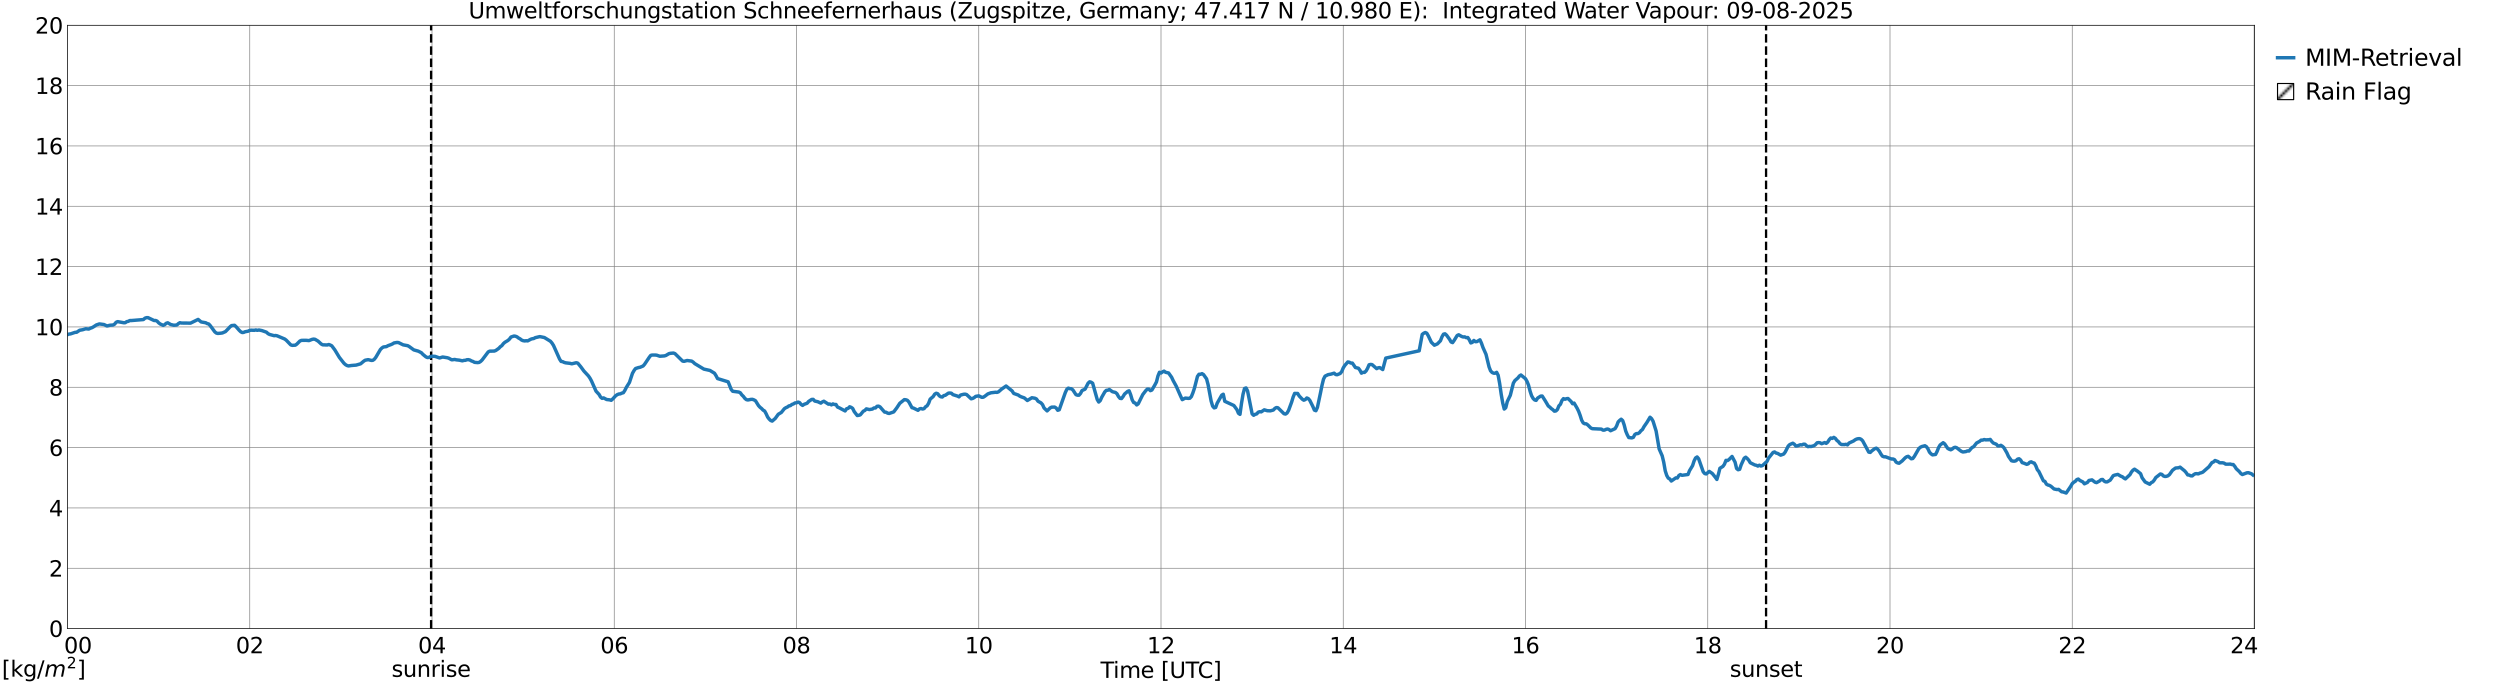 <?xml version="1.0" encoding="utf-8" standalone="no"?>
<!DOCTYPE svg PUBLIC "-//W3C//DTD SVG 1.1//EN"
  "http://www.w3.org/Graphics/SVG/1.1/DTD/svg11.dtd">
<svg xmlns:xlink="http://www.w3.org/1999/xlink" width="1085.4pt" height="296.64pt" viewBox="0 0 1085.4 296.64" xmlns="http://www.w3.org/2000/svg" version="1.1">
 <defs>
  <style type="text/css">*{stroke-linejoin: round; stroke-linecap: butt}</style>
 </defs>
 <g id="figure_1">
  <g id="patch_1">
   <path d="M 0 296.64 
L 1085.4 296.64 
L 1085.4 0 
L 0 0 
z
" style="fill: #ffffff"/>
  </g>
  <g id="axes_1">
   <g id="patch_2">
    <path d="M 29.306 272.909 
L 978.814 272.909 
L 978.814 10.976 
L 29.306 10.976 
z
" style="fill: #ffffff"/>
   </g>
   <g id="patch_3">
    <path d="M 978.814 272.909 
L 978.814 272.909 
L 978.814 10.976 
L 978.814 10.976 
z
" clip-path="url(#pf6457f216c)" style="fill: #d3d3d3; stroke: #d3d3d3; stroke-linejoin: miter"/>
   </g>
   <g id="matplotlib.axis_1">
    <g id="xtick_1">
     <g id="line2d_1">
      <path d="M 29.306 272.909 
L 29.306 10.976 
" clip-path="url(#pf6457f216c)" style="fill: none; stroke: #808080; stroke-width: 0.3; stroke-linecap: square"/>
     </g>
     <g id="line2d_2"/>
     <g id="text_1">
      <!--    00 -->
      <g transform="translate(18.733 283.627) scale(0.095 -0.095)">
       <defs>
        <path id="DejaVuSans-20" transform="scale(0.016)"/>
        <path id="DejaVuSans-30" d="M 2034 4250 
Q 1547 4250 1301 3770 
Q 1056 3291 1056 2328 
Q 1056 1369 1301 889 
Q 1547 409 2034 409 
Q 2525 409 2770 889 
Q 3016 1369 3016 2328 
Q 3016 3291 2770 3770 
Q 2525 4250 2034 4250 
z
M 2034 4750 
Q 2819 4750 3233 4129 
Q 3647 3509 3647 2328 
Q 3647 1150 3233 529 
Q 2819 -91 2034 -91 
Q 1250 -91 836 529 
Q 422 1150 422 2328 
Q 422 3509 836 4129 
Q 1250 4750 2034 4750 
z
" transform="scale(0.016)"/>
       </defs>
       <use xlink:href="#DejaVuSans-20"/>
       <use xlink:href="#DejaVuSans-20" transform="translate(31.787 0)"/>
       <use xlink:href="#DejaVuSans-20" transform="translate(63.574 0)"/>
       <use xlink:href="#DejaVuSans-30" transform="translate(95.361 0)"/>
       <use xlink:href="#DejaVuSans-30" transform="translate(158.984 0)"/>
      </g>
     </g>
    </g>
    <g id="xtick_2">
     <g id="line2d_3">
      <path d="M 108.431 272.909 
L 108.431 10.976 
" clip-path="url(#pf6457f216c)" style="fill: none; stroke: #808080; stroke-width: 0.3; stroke-linecap: square"/>
     </g>
     <g id="line2d_4"/>
     <g id="text_2">
      <!-- 02 -->
      <g transform="translate(102.387 283.627) scale(0.095 -0.095)">
       <defs>
        <path id="DejaVuSans-32" d="M 1228 531 
L 3431 531 
L 3431 0 
L 469 0 
L 469 531 
Q 828 903 1448 1529 
Q 2069 2156 2228 2338 
Q 2531 2678 2651 2914 
Q 2772 3150 2772 3378 
Q 2772 3750 2511 3984 
Q 2250 4219 1831 4219 
Q 1534 4219 1204 4116 
Q 875 4013 500 3803 
L 500 4441 
Q 881 4594 1212 4672 
Q 1544 4750 1819 4750 
Q 2544 4750 2975 4387 
Q 3406 4025 3406 3419 
Q 3406 3131 3298 2873 
Q 3191 2616 2906 2266 
Q 2828 2175 2409 1742 
Q 1991 1309 1228 531 
z
" transform="scale(0.016)"/>
       </defs>
       <use xlink:href="#DejaVuSans-30"/>
       <use xlink:href="#DejaVuSans-32" transform="translate(63.623 0)"/>
      </g>
     </g>
    </g>
    <g id="xtick_3">
     <g id="line2d_5">
      <path d="M 187.557 272.909 
L 187.557 10.976 
" clip-path="url(#pf6457f216c)" style="fill: none; stroke: #808080; stroke-width: 0.3; stroke-linecap: square"/>
     </g>
     <g id="line2d_6"/>
     <g id="text_3">
      <!-- 04 -->
      <g transform="translate(181.513 283.627) scale(0.095 -0.095)">
       <defs>
        <path id="DejaVuSans-34" d="M 2419 4116 
L 825 1625 
L 2419 1625 
L 2419 4116 
z
M 2253 4666 
L 3047 4666 
L 3047 1625 
L 3713 1625 
L 3713 1100 
L 3047 1100 
L 3047 0 
L 2419 0 
L 2419 1100 
L 313 1100 
L 313 1709 
L 2253 4666 
z
" transform="scale(0.016)"/>
       </defs>
       <use xlink:href="#DejaVuSans-30"/>
       <use xlink:href="#DejaVuSans-34" transform="translate(63.623 0)"/>
      </g>
     </g>
    </g>
    <g id="xtick_4">
     <g id="line2d_7">
      <path d="M 266.683 272.909 
L 266.683 10.976 
" clip-path="url(#pf6457f216c)" style="fill: none; stroke: #808080; stroke-width: 0.3; stroke-linecap: square"/>
     </g>
     <g id="line2d_8"/>
     <g id="text_4">
      <!-- 06 -->
      <g transform="translate(260.638 283.627) scale(0.095 -0.095)">
       <defs>
        <path id="DejaVuSans-36" d="M 2113 2584 
Q 1688 2584 1439 2293 
Q 1191 2003 1191 1497 
Q 1191 994 1439 701 
Q 1688 409 2113 409 
Q 2538 409 2786 701 
Q 3034 994 3034 1497 
Q 3034 2003 2786 2293 
Q 2538 2584 2113 2584 
z
M 3366 4563 
L 3366 3988 
Q 3128 4100 2886 4159 
Q 2644 4219 2406 4219 
Q 1781 4219 1451 3797 
Q 1122 3375 1075 2522 
Q 1259 2794 1537 2939 
Q 1816 3084 2150 3084 
Q 2853 3084 3261 2657 
Q 3669 2231 3669 1497 
Q 3669 778 3244 343 
Q 2819 -91 2113 -91 
Q 1303 -91 875 529 
Q 447 1150 447 2328 
Q 447 3434 972 4092 
Q 1497 4750 2381 4750 
Q 2619 4750 2861 4703 
Q 3103 4656 3366 4563 
z
" transform="scale(0.016)"/>
       </defs>
       <use xlink:href="#DejaVuSans-30"/>
       <use xlink:href="#DejaVuSans-36" transform="translate(63.623 0)"/>
      </g>
     </g>
    </g>
    <g id="xtick_5">
     <g id="line2d_9">
      <path d="M 345.808 272.909 
L 345.808 10.976 
" clip-path="url(#pf6457f216c)" style="fill: none; stroke: #808080; stroke-width: 0.3; stroke-linecap: square"/>
     </g>
     <g id="line2d_10"/>
     <g id="text_5">
      <!-- 08 -->
      <g transform="translate(339.764 283.627) scale(0.095 -0.095)">
       <defs>
        <path id="DejaVuSans-38" d="M 2034 2216 
Q 1584 2216 1326 1975 
Q 1069 1734 1069 1313 
Q 1069 891 1326 650 
Q 1584 409 2034 409 
Q 2484 409 2743 651 
Q 3003 894 3003 1313 
Q 3003 1734 2745 1975 
Q 2488 2216 2034 2216 
z
M 1403 2484 
Q 997 2584 770 2862 
Q 544 3141 544 3541 
Q 544 4100 942 4425 
Q 1341 4750 2034 4750 
Q 2731 4750 3128 4425 
Q 3525 4100 3525 3541 
Q 3525 3141 3298 2862 
Q 3072 2584 2669 2484 
Q 3125 2378 3379 2068 
Q 3634 1759 3634 1313 
Q 3634 634 3220 271 
Q 2806 -91 2034 -91 
Q 1263 -91 848 271 
Q 434 634 434 1313 
Q 434 1759 690 2068 
Q 947 2378 1403 2484 
z
M 1172 3481 
Q 1172 3119 1398 2916 
Q 1625 2713 2034 2713 
Q 2441 2713 2670 2916 
Q 2900 3119 2900 3481 
Q 2900 3844 2670 4047 
Q 2441 4250 2034 4250 
Q 1625 4250 1398 4047 
Q 1172 3844 1172 3481 
z
" transform="scale(0.016)"/>
       </defs>
       <use xlink:href="#DejaVuSans-30"/>
       <use xlink:href="#DejaVuSans-38" transform="translate(63.623 0)"/>
      </g>
     </g>
    </g>
    <g id="xtick_6">
     <g id="line2d_11">
      <path d="M 424.934 272.909 
L 424.934 10.976 
" clip-path="url(#pf6457f216c)" style="fill: none; stroke: #808080; stroke-width: 0.3; stroke-linecap: square"/>
     </g>
     <g id="line2d_12"/>
     <g id="text_6">
      <!-- 10 -->
      <g transform="translate(418.89 283.627) scale(0.095 -0.095)">
       <defs>
        <path id="DejaVuSans-31" d="M 794 531 
L 1825 531 
L 1825 4091 
L 703 3866 
L 703 4441 
L 1819 4666 
L 2450 4666 
L 2450 531 
L 3481 531 
L 3481 0 
L 794 0 
L 794 531 
z
" transform="scale(0.016)"/>
       </defs>
       <use xlink:href="#DejaVuSans-31"/>
       <use xlink:href="#DejaVuSans-30" transform="translate(63.623 0)"/>
      </g>
     </g>
    </g>
    <g id="xtick_7">
     <g id="line2d_13">
      <path d="M 504.06 272.909 
L 504.06 10.976 
" clip-path="url(#pf6457f216c)" style="fill: none; stroke: #808080; stroke-width: 0.3; stroke-linecap: square"/>
     </g>
     <g id="line2d_14"/>
     <g id="text_7">
      <!-- 12 -->
      <g transform="translate(498.015 283.627) scale(0.095 -0.095)">
       <use xlink:href="#DejaVuSans-31"/>
       <use xlink:href="#DejaVuSans-32" transform="translate(63.623 0)"/>
      </g>
     </g>
    </g>
    <g id="xtick_8">
     <g id="line2d_15">
      <path d="M 583.185 272.909 
L 583.185 10.976 
" clip-path="url(#pf6457f216c)" style="fill: none; stroke: #808080; stroke-width: 0.3; stroke-linecap: square"/>
     </g>
     <g id="line2d_16"/>
     <g id="text_8">
      <!-- 14 -->
      <g transform="translate(577.141 283.627) scale(0.095 -0.095)">
       <use xlink:href="#DejaVuSans-31"/>
       <use xlink:href="#DejaVuSans-34" transform="translate(63.623 0)"/>
      </g>
     </g>
    </g>
    <g id="xtick_9">
     <g id="line2d_17">
      <path d="M 662.311 272.909 
L 662.311 10.976 
" clip-path="url(#pf6457f216c)" style="fill: none; stroke: #808080; stroke-width: 0.3; stroke-linecap: square"/>
     </g>
     <g id="line2d_18"/>
     <g id="text_9">
      <!-- 16 -->
      <g transform="translate(656.267 283.627) scale(0.095 -0.095)">
       <use xlink:href="#DejaVuSans-31"/>
       <use xlink:href="#DejaVuSans-36" transform="translate(63.623 0)"/>
      </g>
     </g>
    </g>
    <g id="xtick_10">
     <g id="line2d_19">
      <path d="M 741.437 272.909 
L 741.437 10.976 
" clip-path="url(#pf6457f216c)" style="fill: none; stroke: #808080; stroke-width: 0.3; stroke-linecap: square"/>
     </g>
     <g id="line2d_20"/>
     <g id="text_10">
      <!-- 18 -->
      <g transform="translate(735.392 283.627) scale(0.095 -0.095)">
       <use xlink:href="#DejaVuSans-31"/>
       <use xlink:href="#DejaVuSans-38" transform="translate(63.623 0)"/>
      </g>
     </g>
    </g>
    <g id="xtick_11">
     <g id="line2d_21">
      <path d="M 820.562 272.909 
L 820.562 10.976 
" clip-path="url(#pf6457f216c)" style="fill: none; stroke: #808080; stroke-width: 0.3; stroke-linecap: square"/>
     </g>
     <g id="line2d_22"/>
     <g id="text_11">
      <!-- 20 -->
      <g transform="translate(814.518 283.627) scale(0.095 -0.095)">
       <use xlink:href="#DejaVuSans-32"/>
       <use xlink:href="#DejaVuSans-30" transform="translate(63.623 0)"/>
      </g>
     </g>
    </g>
    <g id="xtick_12">
     <g id="line2d_23">
      <path d="M 899.688 272.909 
L 899.688 10.976 
" clip-path="url(#pf6457f216c)" style="fill: none; stroke: #808080; stroke-width: 0.3; stroke-linecap: square"/>
     </g>
     <g id="line2d_24"/>
     <g id="text_12">
      <!-- 22 -->
      <g transform="translate(893.644 283.627) scale(0.095 -0.095)">
       <use xlink:href="#DejaVuSans-32"/>
       <use xlink:href="#DejaVuSans-32" transform="translate(63.623 0)"/>
      </g>
     </g>
    </g>
    <g id="xtick_13">
     <g id="line2d_25">
      <path d="M 978.814 272.909 
L 978.814 10.976 
" clip-path="url(#pf6457f216c)" style="fill: none; stroke: #808080; stroke-width: 0.3; stroke-linecap: square"/>
     </g>
     <g id="line2d_26"/>
     <g id="text_13">
      <!-- 24    -->
      <g transform="translate(968.241 283.627) scale(0.095 -0.095)">
       <use xlink:href="#DejaVuSans-32"/>
       <use xlink:href="#DejaVuSans-34" transform="translate(63.623 0)"/>
       <use xlink:href="#DejaVuSans-20" transform="translate(127.246 0)"/>
       <use xlink:href="#DejaVuSans-20" transform="translate(159.033 0)"/>
       <use xlink:href="#DejaVuSans-20" transform="translate(190.82 0)"/>
      </g>
     </g>
    </g>
    <g id="text_14">
     <!-- Time [UTC] -->
     <g transform="translate(477.806 294.322) scale(0.095 -0.095)">
      <defs>
       <path id="DejaVuSans-54" d="M -19 4666 
L 3928 4666 
L 3928 4134 
L 2272 4134 
L 2272 0 
L 1638 0 
L 1638 4134 
L -19 4134 
L -19 4666 
z
" transform="scale(0.016)"/>
       <path id="DejaVuSans-69" d="M 603 3500 
L 1178 3500 
L 1178 0 
L 603 0 
L 603 3500 
z
M 603 4863 
L 1178 4863 
L 1178 4134 
L 603 4134 
L 603 4863 
z
" transform="scale(0.016)"/>
       <path id="DejaVuSans-6d" d="M 3328 2828 
Q 3544 3216 3844 3400 
Q 4144 3584 4550 3584 
Q 5097 3584 5394 3201 
Q 5691 2819 5691 2113 
L 5691 0 
L 5113 0 
L 5113 2094 
Q 5113 2597 4934 2840 
Q 4756 3084 4391 3084 
Q 3944 3084 3684 2787 
Q 3425 2491 3425 1978 
L 3425 0 
L 2847 0 
L 2847 2094 
Q 2847 2600 2669 2842 
Q 2491 3084 2119 3084 
Q 1678 3084 1418 2786 
Q 1159 2488 1159 1978 
L 1159 0 
L 581 0 
L 581 3500 
L 1159 3500 
L 1159 2956 
Q 1356 3278 1631 3431 
Q 1906 3584 2284 3584 
Q 2666 3584 2933 3390 
Q 3200 3197 3328 2828 
z
" transform="scale(0.016)"/>
       <path id="DejaVuSans-65" d="M 3597 1894 
L 3597 1613 
L 953 1613 
Q 991 1019 1311 708 
Q 1631 397 2203 397 
Q 2534 397 2845 478 
Q 3156 559 3463 722 
L 3463 178 
Q 3153 47 2828 -22 
Q 2503 -91 2169 -91 
Q 1331 -91 842 396 
Q 353 884 353 1716 
Q 353 2575 817 3079 
Q 1281 3584 2069 3584 
Q 2775 3584 3186 3129 
Q 3597 2675 3597 1894 
z
M 3022 2063 
Q 3016 2534 2758 2815 
Q 2500 3097 2075 3097 
Q 1594 3097 1305 2825 
Q 1016 2553 972 2059 
L 3022 2063 
z
" transform="scale(0.016)"/>
       <path id="DejaVuSans-5b" d="M 550 4863 
L 1875 4863 
L 1875 4416 
L 1125 4416 
L 1125 -397 
L 1875 -397 
L 1875 -844 
L 550 -844 
L 550 4863 
z
" transform="scale(0.016)"/>
       <path id="DejaVuSans-55" d="M 556 4666 
L 1191 4666 
L 1191 1831 
Q 1191 1081 1462 751 
Q 1734 422 2344 422 
Q 2950 422 3222 751 
Q 3494 1081 3494 1831 
L 3494 4666 
L 4128 4666 
L 4128 1753 
Q 4128 841 3676 375 
Q 3225 -91 2344 -91 
Q 1459 -91 1007 375 
Q 556 841 556 1753 
L 556 4666 
z
" transform="scale(0.016)"/>
       <path id="DejaVuSans-43" d="M 4122 4306 
L 4122 3641 
Q 3803 3938 3442 4084 
Q 3081 4231 2675 4231 
Q 1875 4231 1450 3742 
Q 1025 3253 1025 2328 
Q 1025 1406 1450 917 
Q 1875 428 2675 428 
Q 3081 428 3442 575 
Q 3803 722 4122 1019 
L 4122 359 
Q 3791 134 3420 21 
Q 3050 -91 2638 -91 
Q 1578 -91 968 557 
Q 359 1206 359 2328 
Q 359 3453 968 4101 
Q 1578 4750 2638 4750 
Q 3056 4750 3426 4639 
Q 3797 4528 4122 4306 
z
" transform="scale(0.016)"/>
       <path id="DejaVuSans-5d" d="M 1947 4863 
L 1947 -844 
L 622 -844 
L 622 -397 
L 1369 -397 
L 1369 4416 
L 622 4416 
L 622 4863 
L 1947 4863 
z
" transform="scale(0.016)"/>
      </defs>
      <use xlink:href="#DejaVuSans-54"/>
      <use xlink:href="#DejaVuSans-69" transform="translate(57.959 0)"/>
      <use xlink:href="#DejaVuSans-6d" transform="translate(85.742 0)"/>
      <use xlink:href="#DejaVuSans-65" transform="translate(183.154 0)"/>
      <use xlink:href="#DejaVuSans-20" transform="translate(244.678 0)"/>
      <use xlink:href="#DejaVuSans-5b" transform="translate(276.465 0)"/>
      <use xlink:href="#DejaVuSans-55" transform="translate(315.479 0)"/>
      <use xlink:href="#DejaVuSans-54" transform="translate(388.672 0)"/>
      <use xlink:href="#DejaVuSans-43" transform="translate(443.881 0)"/>
      <use xlink:href="#DejaVuSans-5d" transform="translate(513.705 0)"/>
     </g>
    </g>
   </g>
   <g id="matplotlib.axis_2">
    <g id="ytick_1">
     <g id="line2d_27">
      <path d="M 29.306 272.909 
L 978.814 272.909 
" clip-path="url(#pf6457f216c)" style="fill: none; stroke: #808080; stroke-width: 0.3; stroke-linecap: square"/>
     </g>
     <g id="line2d_28"/>
     <g id="text_15">
      <!-- 0 -->
      <g transform="translate(21.261 276.518) scale(0.095 -0.095)">
       <use xlink:href="#DejaVuSans-30"/>
      </g>
     </g>
    </g>
    <g id="ytick_2">
     <g id="line2d_29">
      <path d="M 29.306 246.715 
L 978.814 246.715 
" clip-path="url(#pf6457f216c)" style="fill: none; stroke: #808080; stroke-width: 0.3; stroke-linecap: square"/>
     </g>
     <g id="line2d_30"/>
     <g id="text_16">
      <!-- 2 -->
      <g transform="translate(21.261 250.325) scale(0.095 -0.095)">
       <use xlink:href="#DejaVuSans-32"/>
      </g>
     </g>
    </g>
    <g id="ytick_3">
     <g id="line2d_31">
      <path d="M 29.306 220.522 
L 978.814 220.522 
" clip-path="url(#pf6457f216c)" style="fill: none; stroke: #808080; stroke-width: 0.3; stroke-linecap: square"/>
     </g>
     <g id="line2d_32"/>
     <g id="text_17">
      <!-- 4 -->
      <g transform="translate(21.261 224.131) scale(0.095 -0.095)">
       <use xlink:href="#DejaVuSans-34"/>
      </g>
     </g>
    </g>
    <g id="ytick_4">
     <g id="line2d_33">
      <path d="M 29.306 194.329 
L 978.814 194.329 
" clip-path="url(#pf6457f216c)" style="fill: none; stroke: #808080; stroke-width: 0.3; stroke-linecap: square"/>
     </g>
     <g id="line2d_34"/>
     <g id="text_18">
      <!-- 6 -->
      <g transform="translate(21.261 197.938) scale(0.095 -0.095)">
       <use xlink:href="#DejaVuSans-36"/>
      </g>
     </g>
    </g>
    <g id="ytick_5">
     <g id="line2d_35">
      <path d="M 29.306 168.136 
L 978.814 168.136 
" clip-path="url(#pf6457f216c)" style="fill: none; stroke: #808080; stroke-width: 0.3; stroke-linecap: square"/>
     </g>
     <g id="line2d_36"/>
     <g id="text_19">
      <!-- 8 -->
      <g transform="translate(21.261 171.745) scale(0.095 -0.095)">
       <use xlink:href="#DejaVuSans-38"/>
      </g>
     </g>
    </g>
    <g id="ytick_6">
     <g id="line2d_37">
      <path d="M 29.306 141.942 
L 978.814 141.942 
" clip-path="url(#pf6457f216c)" style="fill: none; stroke: #808080; stroke-width: 0.3; stroke-linecap: square"/>
     </g>
     <g id="line2d_38"/>
     <g id="text_20">
      <!-- 10 -->
      <g transform="translate(15.217 145.551) scale(0.095 -0.095)">
       <use xlink:href="#DejaVuSans-31"/>
       <use xlink:href="#DejaVuSans-30" transform="translate(63.623 0)"/>
      </g>
     </g>
    </g>
    <g id="ytick_7">
     <g id="line2d_39">
      <path d="M 29.306 115.749 
L 978.814 115.749 
" clip-path="url(#pf6457f216c)" style="fill: none; stroke: #808080; stroke-width: 0.3; stroke-linecap: square"/>
     </g>
     <g id="line2d_40"/>
     <g id="text_21">
      <!-- 12 -->
      <g transform="translate(15.217 119.358) scale(0.095 -0.095)">
       <use xlink:href="#DejaVuSans-31"/>
       <use xlink:href="#DejaVuSans-32" transform="translate(63.623 0)"/>
      </g>
     </g>
    </g>
    <g id="ytick_8">
     <g id="line2d_41">
      <path d="M 29.306 89.556 
L 978.814 89.556 
" clip-path="url(#pf6457f216c)" style="fill: none; stroke: #808080; stroke-width: 0.3; stroke-linecap: square"/>
     </g>
     <g id="line2d_42"/>
     <g id="text_22">
      <!-- 14 -->
      <g transform="translate(15.217 93.165) scale(0.095 -0.095)">
       <use xlink:href="#DejaVuSans-31"/>
       <use xlink:href="#DejaVuSans-34" transform="translate(63.623 0)"/>
      </g>
     </g>
    </g>
    <g id="ytick_9">
     <g id="line2d_43">
      <path d="M 29.306 63.362 
L 978.814 63.362 
" clip-path="url(#pf6457f216c)" style="fill: none; stroke: #808080; stroke-width: 0.3; stroke-linecap: square"/>
     </g>
     <g id="line2d_44"/>
     <g id="text_23">
      <!-- 16 -->
      <g transform="translate(15.217 66.972) scale(0.095 -0.095)">
       <use xlink:href="#DejaVuSans-31"/>
       <use xlink:href="#DejaVuSans-36" transform="translate(63.623 0)"/>
      </g>
     </g>
    </g>
    <g id="ytick_10">
     <g id="line2d_45">
      <path d="M 29.306 37.169 
L 978.814 37.169 
" clip-path="url(#pf6457f216c)" style="fill: none; stroke: #808080; stroke-width: 0.3; stroke-linecap: square"/>
     </g>
     <g id="line2d_46"/>
     <g id="text_24">
      <!-- 18 -->
      <g transform="translate(15.217 40.778) scale(0.095 -0.095)">
       <use xlink:href="#DejaVuSans-31"/>
       <use xlink:href="#DejaVuSans-38" transform="translate(63.623 0)"/>
      </g>
     </g>
    </g>
    <g id="ytick_11">
     <g id="line2d_47">
      <path d="M 29.306 10.976 
L 978.814 10.976 
" clip-path="url(#pf6457f216c)" style="fill: none; stroke: #808080; stroke-width: 0.3; stroke-linecap: square"/>
     </g>
     <g id="line2d_48"/>
     <g id="text_25">
      <!-- 20 -->
      <g transform="translate(15.217 14.585) scale(0.095 -0.095)">
       <use xlink:href="#DejaVuSans-32"/>
       <use xlink:href="#DejaVuSans-30" transform="translate(63.623 0)"/>
      </g>
     </g>
    </g>
   </g>
   <g id="line2d_49">
    <path d="M 187.161 272.909 
L 187.161 10.976 
" clip-path="url(#pf6457f216c)" style="fill: none; stroke-dasharray: 3.7,1.6; stroke-dashoffset: 0; stroke: #000000"/>
   </g>
   <g id="line2d_50">
    <path d="M 766.757 272.909 
L 766.757 10.976 
" clip-path="url(#pf6457f216c)" style="fill: none; stroke-dasharray: 3.7,1.6; stroke-dashoffset: 0; stroke: #000000"/>
   </g>
   <g id="line2d_51">
    <path d="M 28.646 145.289 
L 29.306 145.291 
L 29.965 145.04 
L 30.625 144.96 
L 32.603 144.296 
L 33.262 144.266 
L 34.581 143.386 
L 35.9 143.154 
L 37.218 142.734 
L 38.537 142.866 
L 39.197 142.517 
L 39.856 142.295 
L 40.515 141.948 
L 41.834 141.077 
L 43.153 140.634 
L 45.131 140.897 
L 46.45 141.516 
L 47.768 141.198 
L 49.087 141.113 
L 49.747 140.734 
L 50.406 139.933 
L 51.065 139.634 
L 53.703 140.12 
L 54.362 140.109 
L 55.022 139.646 
L 55.681 139.519 
L 56.34 139.171 
L 57 139.171 
L 62.275 138.737 
L 62.934 138.143 
L 63.594 137.921 
L 64.253 137.904 
L 66.89 139.155 
L 67.55 139.143 
L 68.209 139.424 
L 68.869 140.138 
L 69.528 140.648 
L 70.847 141.254 
L 71.506 140.95 
L 72.166 140.358 
L 72.825 140.15 
L 74.144 140.9 
L 75.462 141.208 
L 76.781 141.099 
L 77.441 140.502 
L 78.1 140.112 
L 78.759 140.244 
L 82.716 140.291 
L 86.013 138.679 
L 87.331 139.772 
L 89.309 140.129 
L 89.969 140.491 
L 90.628 140.658 
L 91.288 141.383 
L 93.266 144.085 
L 93.925 144.605 
L 94.584 144.765 
L 95.903 144.649 
L 96.563 144.546 
L 97.881 143.968 
L 99.2 142.621 
L 99.86 141.903 
L 100.519 141.356 
L 101.838 141.23 
L 102.497 141.839 
L 103.816 143.361 
L 104.475 143.998 
L 105.135 144.379 
L 105.794 144.305 
L 106.453 144.023 
L 107.772 143.779 
L 108.431 143.433 
L 109.091 143.358 
L 110.41 143.41 
L 111.069 143.253 
L 111.728 143.423 
L 112.388 143.268 
L 113.707 143.528 
L 115.685 144.222 
L 116.344 144.839 
L 117.003 145.188 
L 118.982 145.735 
L 119.641 145.664 
L 120.3 145.79 
L 123.597 147.183 
L 124.257 147.677 
L 126.235 149.732 
L 126.894 149.939 
L 128.213 149.859 
L 128.872 149.395 
L 130.191 148.076 
L 130.85 147.779 
L 132.829 147.745 
L 134.147 147.874 
L 135.466 147.359 
L 136.125 147.221 
L 136.785 147.316 
L 138.104 148.104 
L 139.422 149.328 
L 140.082 149.703 
L 142.06 149.779 
L 142.719 149.572 
L 143.379 149.797 
L 144.038 150.142 
L 145.357 151.894 
L 147.335 155.162 
L 149.313 157.691 
L 149.972 158.291 
L 150.632 158.685 
L 151.291 158.878 
L 152.61 158.678 
L 154.588 158.518 
L 156.566 157.95 
L 157.885 156.833 
L 158.544 156.396 
L 159.863 156.149 
L 161.182 156.472 
L 161.841 156.449 
L 162.501 155.987 
L 163.16 155.14 
L 165.138 151.765 
L 165.798 151.087 
L 166.457 150.648 
L 167.776 150.478 
L 168.435 150.091 
L 169.754 149.608 
L 170.413 149.31 
L 171.073 148.891 
L 172.391 148.674 
L 173.051 148.753 
L 175.029 149.722 
L 177.007 150.085 
L 177.666 150.455 
L 179.645 151.909 
L 181.623 152.464 
L 182.941 153.144 
L 183.601 153.85 
L 184.92 154.934 
L 185.579 155.24 
L 186.238 155.17 
L 186.898 154.803 
L 187.557 154.657 
L 188.876 154.719 
L 190.854 155.409 
L 192.173 155.001 
L 194.151 155.31 
L 194.81 155.507 
L 196.129 156.224 
L 197.448 156.064 
L 198.107 156.229 
L 199.426 156.37 
L 200.745 156.661 
L 201.404 156.465 
L 202.063 156.429 
L 202.723 156.183 
L 203.382 156.154 
L 204.042 156.33 
L 204.701 156.71 
L 205.36 156.934 
L 206.02 157.312 
L 207.339 157.429 
L 207.998 157.353 
L 208.657 156.936 
L 209.317 156.291 
L 211.954 152.795 
L 212.614 152.456 
L 214.592 152.419 
L 215.251 152.168 
L 216.57 151.228 
L 217.229 150.524 
L 217.889 150.056 
L 218.548 149.185 
L 219.207 148.606 
L 220.526 147.814 
L 221.186 147.223 
L 221.845 146.326 
L 223.164 145.89 
L 223.823 145.987 
L 224.482 146.259 
L 225.142 146.766 
L 225.801 147.114 
L 226.461 147.642 
L 227.12 147.908 
L 227.779 148.017 
L 228.439 147.937 
L 229.098 148.007 
L 230.417 147.29 
L 231.076 147.071 
L 231.736 146.971 
L 232.395 146.597 
L 234.373 146.137 
L 236.351 146.548 
L 238.989 148.166 
L 239.648 148.942 
L 240.308 149.977 
L 242.945 155.899 
L 243.604 156.907 
L 244.264 157.012 
L 244.923 157.339 
L 245.583 157.525 
L 247.561 157.763 
L 248.22 157.954 
L 250.198 157.48 
L 250.858 157.67 
L 252.176 159.271 
L 253.495 161.08 
L 255.473 163.208 
L 256.133 164.176 
L 256.792 165.382 
L 258.77 169.828 
L 260.089 171.248 
L 260.748 172.404 
L 261.408 172.939 
L 262.067 172.761 
L 263.386 173.456 
L 264.705 173.601 
L 265.364 173.795 
L 266.023 173.206 
L 267.342 171.782 
L 268.002 171.337 
L 268.661 171.071 
L 269.32 170.993 
L 269.98 170.679 
L 270.639 170.493 
L 271.298 169.474 
L 271.958 168.144 
L 273.277 166.043 
L 274.595 162.078 
L 275.255 160.91 
L 275.914 160.004 
L 277.233 159.577 
L 277.892 159.459 
L 279.211 158.894 
L 279.87 158.129 
L 281.849 155.172 
L 282.508 154.303 
L 283.167 154.141 
L 284.486 154.138 
L 285.145 154.214 
L 286.464 154.667 
L 288.442 154.523 
L 289.102 154.33 
L 290.42 153.547 
L 291.08 153.392 
L 292.399 153.281 
L 293.058 153.537 
L 296.355 156.771 
L 297.014 156.875 
L 298.333 156.514 
L 300.311 156.781 
L 300.971 157.233 
L 301.63 157.862 
L 305.586 160.247 
L 308.224 160.835 
L 310.202 162.036 
L 310.861 163.091 
L 311.521 164.355 
L 316.136 165.774 
L 317.455 169.08 
L 318.114 169.876 
L 320.752 170.216 
L 321.411 170.524 
L 322.071 171.451 
L 322.73 172.077 
L 323.39 172.957 
L 324.049 173.512 
L 324.708 173.653 
L 326.027 173.394 
L 326.686 173.378 
L 327.346 173.613 
L 328.005 173.986 
L 329.324 176.115 
L 329.983 176.83 
L 330.643 177.351 
L 331.302 178.049 
L 331.961 178.435 
L 332.621 179.621 
L 333.28 181.071 
L 333.94 181.939 
L 334.599 182.563 
L 335.258 182.817 
L 336.577 181.675 
L 337.896 179.857 
L 339.215 179.07 
L 340.533 177.446 
L 341.193 177.004 
L 341.852 176.723 
L 342.512 176.225 
L 343.171 176.106 
L 343.83 175.585 
L 344.49 175.363 
L 345.149 174.938 
L 345.808 174.888 
L 346.468 174.569 
L 347.127 174.771 
L 347.787 175.565 
L 348.446 176.007 
L 349.105 175.552 
L 350.424 175.062 
L 351.083 174.289 
L 352.402 173.42 
L 353.062 173.386 
L 353.721 174.121 
L 355.04 174.406 
L 356.359 175.014 
L 357.018 174.513 
L 357.677 174.192 
L 359.655 175.474 
L 360.315 175.396 
L 360.974 175.786 
L 361.634 175.364 
L 362.293 175.627 
L 362.952 175.604 
L 363.612 176.743 
L 364.271 177.004 
L 366.909 178.412 
L 367.568 177.456 
L 368.227 177.298 
L 368.887 176.607 
L 369.546 176.868 
L 370.206 177.333 
L 370.865 178.693 
L 372.184 180.402 
L 372.843 180.315 
L 373.502 180.11 
L 374.821 178.518 
L 375.481 178.199 
L 376.14 177.519 
L 377.459 177.814 
L 378.777 177.596 
L 379.437 177.104 
L 380.096 177.123 
L 380.756 176.409 
L 381.415 176.322 
L 382.074 176.652 
L 383.393 178.178 
L 384.053 178.912 
L 384.712 178.981 
L 385.371 179.371 
L 386.031 179.512 
L 388.009 178.843 
L 389.328 177.101 
L 390.646 175.099 
L 392.624 173.5 
L 393.284 173.57 
L 393.943 173.799 
L 394.603 174.528 
L 395.921 176.985 
L 396.581 177.164 
L 398.559 178.145 
L 399.218 177.51 
L 399.878 177.36 
L 400.537 177.6 
L 401.196 177.401 
L 401.856 176.597 
L 402.515 176.169 
L 403.175 175.068 
L 403.834 173.296 
L 405.153 172.156 
L 405.812 171.118 
L 406.471 170.74 
L 407.131 170.935 
L 407.79 171.825 
L 408.45 172.273 
L 409.109 172.36 
L 409.768 171.751 
L 410.428 171.612 
L 411.746 170.69 
L 412.406 170.634 
L 413.065 170.724 
L 413.725 171.339 
L 415.703 171.962 
L 416.362 172.298 
L 417.022 171.525 
L 418.34 171.183 
L 419 171.129 
L 419.659 171.298 
L 421.637 173.142 
L 422.297 172.979 
L 422.956 172.621 
L 423.615 172.09 
L 424.934 171.859 
L 426.253 172.507 
L 426.912 172.448 
L 427.572 172.028 
L 428.89 171.017 
L 430.209 170.538 
L 432.187 170.3 
L 432.847 170.355 
L 433.506 170.117 
L 434.825 168.961 
L 436.803 167.592 
L 439.44 169.747 
L 440.1 170.804 
L 442.078 171.503 
L 442.737 171.983 
L 443.397 172.293 
L 444.716 172.754 
L 446.034 173.88 
L 448.012 172.684 
L 449.331 172.9 
L 449.991 173.226 
L 450.65 174.181 
L 451.969 174.92 
L 452.628 175.673 
L 453.287 177.121 
L 454.606 178.394 
L 455.925 177.116 
L 456.584 176.765 
L 457.903 176.735 
L 458.563 177.17 
L 459.222 178.122 
L 459.881 177.896 
L 462.519 170.42 
L 463.178 169.02 
L 463.838 168.52 
L 464.497 168.741 
L 465.156 168.779 
L 465.816 169.325 
L 467.134 171.342 
L 467.794 171.577 
L 468.453 171.576 
L 469.113 170.824 
L 469.772 169.556 
L 471.091 168.964 
L 472.409 166.37 
L 473.069 165.764 
L 473.728 165.945 
L 474.388 166.402 
L 476.366 173.438 
L 477.025 174.543 
L 477.685 173.912 
L 478.344 172.444 
L 479.663 170.131 
L 480.322 169.465 
L 480.981 169.413 
L 481.641 169.104 
L 482.96 170.057 
L 484.278 170.388 
L 484.938 170.939 
L 485.597 172.155 
L 486.256 172.942 
L 486.916 173.031 
L 487.575 172.182 
L 488.235 171.082 
L 489.553 169.933 
L 490.213 169.678 
L 490.872 171.337 
L 491.532 173.565 
L 492.191 174.747 
L 492.85 174.972 
L 493.51 175.801 
L 494.169 175.329 
L 496.147 171.302 
L 497.466 169.586 
L 498.125 168.929 
L 498.785 168.948 
L 499.444 169.606 
L 500.103 169.343 
L 501.422 167.078 
L 502.082 165.831 
L 502.741 163.236 
L 503.4 161.623 
L 504.06 161.947 
L 504.719 161.462 
L 505.379 161.129 
L 506.038 161.626 
L 507.357 161.936 
L 508.675 163.802 
L 509.335 165.221 
L 510.654 167.625 
L 512.632 172.11 
L 513.291 173.507 
L 514.61 172.829 
L 515.929 172.962 
L 516.588 172.89 
L 517.247 172.183 
L 517.907 170.551 
L 518.566 168.58 
L 519.885 163.44 
L 520.544 162.501 
L 521.204 162.498 
L 521.863 162.23 
L 522.522 162.629 
L 523.841 164.491 
L 524.501 166.996 
L 525.819 174.099 
L 526.479 176.318 
L 527.138 177.078 
L 527.797 176.891 
L 528.457 175.05 
L 530.435 171.555 
L 531.094 171.164 
L 531.754 174.23 
L 535.71 176.064 
L 537.029 177.872 
L 537.688 179.424 
L 538.348 179.894 
L 539.007 175.138 
L 539.666 171.197 
L 540.326 168.667 
L 540.985 168.437 
L 541.644 169.729 
L 543.623 179.684 
L 544.282 180.295 
L 544.941 179.885 
L 545.601 179.714 
L 546.26 178.963 
L 546.919 178.742 
L 547.579 178.816 
L 548.898 177.934 
L 550.216 178.314 
L 551.535 178.371 
L 552.854 178.012 
L 553.513 177.303 
L 554.173 176.932 
L 554.832 177.039 
L 557.47 179.631 
L 558.129 179.768 
L 558.788 179.312 
L 559.448 178.175 
L 560.766 174.591 
L 561.426 172.4 
L 562.085 170.803 
L 563.404 170.833 
L 564.063 171.928 
L 565.382 173.297 
L 566.042 173.746 
L 566.701 173.492 
L 567.36 172.783 
L 568.02 173.068 
L 568.679 173.843 
L 569.998 176.503 
L 570.657 178.048 
L 571.317 178.311 
L 571.976 176.859 
L 573.295 170.618 
L 573.954 167.318 
L 574.613 164.624 
L 575.273 163.316 
L 576.592 162.668 
L 577.91 162.413 
L 579.229 162.011 
L 579.889 162.597 
L 580.548 162.694 
L 581.867 162.142 
L 582.526 161.327 
L 583.185 159.729 
L 583.845 158.674 
L 585.164 157.146 
L 585.823 157.266 
L 586.482 157.635 
L 587.142 157.644 
L 588.46 159.557 
L 589.779 159.87 
L 590.439 160.751 
L 591.098 162.013 
L 591.757 161.634 
L 592.417 161.684 
L 593.076 161.07 
L 593.736 159.921 
L 594.395 158.384 
L 595.054 158.214 
L 595.714 158.303 
L 597.692 160.049 
L 598.351 159.692 
L 599.011 159.6 
L 600.329 160.442 
L 601.648 155.471 
L 616.154 152.303 
L 617.473 145.181 
L 618.133 144.673 
L 618.792 144.372 
L 619.451 144.661 
L 620.111 145.809 
L 621.429 148.597 
L 622.748 149.874 
L 624.067 149.302 
L 625.386 147.954 
L 626.045 146.231 
L 626.705 145.089 
L 627.364 144.927 
L 628.023 145.498 
L 629.342 147.317 
L 630.001 148.471 
L 630.661 148.746 
L 631.32 147.814 
L 632.639 145.666 
L 633.298 145.347 
L 634.617 146.087 
L 635.276 146.304 
L 635.936 146.246 
L 636.595 146.623 
L 637.255 146.534 
L 637.914 147.54 
L 638.573 148.886 
L 639.233 148.651 
L 639.892 147.813 
L 640.552 148.345 
L 641.211 148.313 
L 642.53 147.535 
L 643.189 148.991 
L 643.848 150.87 
L 645.167 153.837 
L 646.486 159.277 
L 647.145 160.992 
L 647.805 161.716 
L 648.464 162.016 
L 649.123 162.056 
L 649.783 161.654 
L 650.442 162.944 
L 651.102 166.577 
L 651.761 171.169 
L 652.42 174.942 
L 653.08 177.587 
L 653.739 177.014 
L 654.399 174.34 
L 655.717 171.614 
L 657.036 166.354 
L 657.695 165.247 
L 659.014 164.087 
L 659.674 163.237 
L 660.333 162.81 
L 662.311 164.439 
L 662.97 165.61 
L 663.63 167.233 
L 664.289 169.79 
L 664.949 171.801 
L 665.608 172.972 
L 666.267 173.636 
L 666.927 173.827 
L 667.586 172.827 
L 668.905 171.971 
L 669.564 171.944 
L 670.883 174.011 
L 672.202 176.256 
L 672.861 176.756 
L 673.521 177.401 
L 674.18 177.867 
L 674.839 178.51 
L 675.499 178.428 
L 676.158 177.786 
L 676.817 176.207 
L 677.477 175.518 
L 678.136 173.881 
L 678.796 173.073 
L 679.455 173.336 
L 680.114 173.094 
L 680.774 173.02 
L 682.092 174.3 
L 682.752 175.281 
L 683.411 174.999 
L 684.73 177.255 
L 685.389 178.608 
L 686.049 180.375 
L 686.708 182.46 
L 687.368 183.617 
L 688.027 183.988 
L 688.686 184.003 
L 689.346 184.483 
L 690.664 185.806 
L 691.324 186.116 
L 695.28 186.308 
L 695.939 186.759 
L 696.599 186.728 
L 697.258 186.418 
L 697.918 186.25 
L 698.577 186.487 
L 699.236 187.007 
L 701.215 186.1 
L 701.874 184.933 
L 702.533 183.188 
L 703.193 182.516 
L 703.852 182.007 
L 704.511 182.612 
L 705.171 184.55 
L 705.83 187.162 
L 706.49 188.748 
L 707.149 189.966 
L 708.468 190.109 
L 709.127 189.877 
L 709.786 188.639 
L 710.446 188.244 
L 711.105 188.253 
L 711.765 187.849 
L 712.424 187.012 
L 713.083 186.47 
L 713.743 185.262 
L 715.062 183.352 
L 716.38 181.146 
L 717.04 181.75 
L 717.699 182.892 
L 719.018 187.141 
L 720.337 194.896 
L 721.655 197.904 
L 722.315 200.645 
L 722.974 204.396 
L 723.633 206.426 
L 724.293 207.58 
L 724.952 207.932 
L 725.612 208.84 
L 727.59 207.467 
L 728.249 207.523 
L 728.909 206.44 
L 729.568 206.037 
L 730.227 206.358 
L 732.865 206.006 
L 733.524 204.345 
L 734.843 202.164 
L 735.502 200.132 
L 736.162 198.812 
L 736.821 198.397 
L 737.48 199.182 
L 739.459 204.811 
L 740.118 205.598 
L 740.777 205.767 
L 742.096 204.668 
L 743.415 205.568 
L 744.734 207.22 
L 745.393 208.151 
L 746.052 205.969 
L 746.712 203.309 
L 748.031 202.478 
L 748.69 201.542 
L 749.349 199.867 
L 750.009 199.968 
L 750.668 199.511 
L 751.987 198.179 
L 753.306 200.668 
L 753.965 203.427 
L 754.624 203.944 
L 755.284 203.755 
L 755.943 201.808 
L 757.262 198.939 
L 757.921 198.505 
L 758.581 199.064 
L 759.24 199.812 
L 759.899 200.906 
L 761.878 201.874 
L 762.537 202.017 
L 763.196 202.353 
L 763.856 201.975 
L 764.515 202.329 
L 765.174 202.143 
L 767.153 200.334 
L 767.812 198.918 
L 769.131 197.271 
L 769.79 196.443 
L 770.449 196.222 
L 771.109 196.699 
L 771.768 196.851 
L 773.087 197.614 
L 774.406 197.132 
L 775.065 196.263 
L 776.384 193.655 
L 777.043 193.017 
L 778.362 192.428 
L 779.021 192.86 
L 779.681 193.636 
L 780.34 193.584 
L 781.659 193.086 
L 782.318 193.189 
L 782.978 192.835 
L 783.637 192.876 
L 784.296 193.511 
L 784.956 193.925 
L 785.615 193.796 
L 786.275 193.864 
L 787.593 193.498 
L 788.253 192.975 
L 788.912 192.245 
L 789.572 192.147 
L 790.231 192.244 
L 790.89 192.639 
L 792.209 192.147 
L 792.868 192.487 
L 793.528 191.931 
L 794.187 190.872 
L 794.847 190.161 
L 795.506 190.332 
L 796.165 189.897 
L 796.825 190.309 
L 797.484 191.191 
L 798.143 191.703 
L 798.803 192.552 
L 799.462 192.985 
L 800.781 193.023 
L 801.44 192.889 
L 802.1 193.148 
L 802.759 192.361 
L 804.737 191.45 
L 805.397 190.957 
L 806.056 190.63 
L 806.715 190.47 
L 807.375 190.441 
L 808.034 190.738 
L 808.694 191.395 
L 811.331 196.286 
L 811.99 196.426 
L 812.65 195.758 
L 813.969 194.778 
L 814.628 194.578 
L 815.287 195.108 
L 815.947 195.944 
L 816.606 197.112 
L 817.265 198.048 
L 817.925 198.318 
L 818.584 198.313 
L 821.222 199.293 
L 821.881 199.274 
L 822.541 199.565 
L 823.2 200.623 
L 823.859 200.981 
L 824.519 201.12 
L 825.837 200.123 
L 827.156 198.761 
L 827.816 198.295 
L 828.475 198.118 
L 829.794 199.184 
L 830.453 199.058 
L 831.112 198.191 
L 833.091 194.749 
L 833.75 194.173 
L 834.409 193.863 
L 835.728 193.528 
L 836.388 193.954 
L 837.047 194.876 
L 837.706 196.319 
L 838.366 197.03 
L 839.025 197.491 
L 840.344 197.299 
L 841.003 195.993 
L 841.663 194.318 
L 842.322 193.203 
L 843.641 192.21 
L 844.3 192.722 
L 845.619 194.673 
L 846.278 195.041 
L 846.938 195.281 
L 847.597 194.94 
L 848.256 194.359 
L 848.916 194.183 
L 849.575 194.431 
L 850.894 195.473 
L 851.553 195.953 
L 852.213 196.231 
L 853.531 196.055 
L 854.191 195.758 
L 854.85 195.817 
L 856.169 194.282 
L 856.828 194.003 
L 858.147 192.333 
L 859.466 191.622 
L 860.125 191.085 
L 860.785 191.088 
L 861.444 190.829 
L 862.103 190.969 
L 863.422 190.936 
L 864.082 190.778 
L 864.741 191.657 
L 865.4 192.335 
L 866.719 192.866 
L 867.378 193.586 
L 868.038 193.597 
L 868.697 193.339 
L 869.357 193.75 
L 870.016 194.368 
L 871.335 196.655 
L 871.994 198.152 
L 873.313 200.034 
L 873.972 200.201 
L 874.632 200.217 
L 875.291 200.012 
L 875.95 199.344 
L 876.61 199.183 
L 877.269 199.725 
L 877.929 200.853 
L 878.588 201.043 
L 879.907 201.59 
L 880.566 201.382 
L 881.225 200.705 
L 881.885 200.509 
L 882.544 200.882 
L 883.204 201.067 
L 883.863 202.225 
L 884.522 203.904 
L 885.182 204.69 
L 887.16 208.749 
L 887.819 209.014 
L 888.479 210.216 
L 889.138 210.569 
L 889.797 210.747 
L 890.457 211.131 
L 891.775 212.284 
L 893.094 212.561 
L 893.754 212.462 
L 895.072 213.506 
L 895.732 213.595 
L 897.051 214.052 
L 898.369 212.111 
L 899.029 211.141 
L 899.688 209.965 
L 900.347 209.36 
L 901.007 208.974 
L 901.666 208.218 
L 902.326 207.989 
L 902.985 208.569 
L 904.304 209.234 
L 904.963 210.056 
L 906.282 209.445 
L 906.941 208.596 
L 908.26 208.342 
L 909.579 209.346 
L 910.238 209.533 
L 911.557 208.81 
L 912.216 208.226 
L 912.876 208.165 
L 913.535 208.877 
L 914.194 209.225 
L 914.854 209.213 
L 916.173 208.455 
L 917.491 206.508 
L 918.151 206.269 
L 919.469 205.97 
L 920.788 206.748 
L 921.448 206.996 
L 922.107 207.544 
L 922.766 207.912 
L 924.745 206.07 
L 925.404 204.903 
L 926.063 204.124 
L 926.723 203.702 
L 928.041 204.579 
L 929.36 205.666 
L 930.02 207.437 
L 931.338 209.253 
L 933.316 210.238 
L 933.976 209.537 
L 934.635 209.217 
L 935.295 208.429 
L 935.954 207.339 
L 937.932 205.789 
L 938.592 205.95 
L 939.251 206.632 
L 939.91 206.862 
L 940.57 206.807 
L 941.229 206.579 
L 941.888 206.041 
L 943.207 204.177 
L 944.526 203.198 
L 945.845 203.086 
L 946.504 202.819 
L 948.482 204.437 
L 949.142 205.197 
L 949.801 206.182 
L 950.46 206.264 
L 951.12 206.581 
L 951.779 206.611 
L 952.438 206.058 
L 953.098 205.673 
L 953.757 205.639 
L 954.417 205.753 
L 955.076 205.407 
L 955.735 205.249 
L 956.395 204.971 
L 957.714 203.8 
L 959.032 202.647 
L 960.351 200.821 
L 961.01 200.576 
L 961.67 199.933 
L 962.989 200.423 
L 963.648 200.918 
L 964.967 200.922 
L 965.626 201.08 
L 966.285 201.518 
L 967.604 201.524 
L 968.264 201.472 
L 968.923 201.669 
L 969.582 201.685 
L 970.242 202.48 
L 970.901 203.516 
L 972.22 204.739 
L 972.879 205.566 
L 973.539 206.02 
L 975.517 205.275 
L 976.176 205.22 
L 977.495 205.688 
L 978.154 206.232 
L 978.154 206.232 
" clip-path="url(#pf6457f216c)" style="fill: none; stroke: #1f77b4; stroke-width: 1.5; stroke-linecap: square"/>
   </g>
   <g id="patch_4">
    <path d="M 29.306 272.909 
L 29.306 10.976 
" style="fill: none; stroke: #000000; stroke-width: 0.3; stroke-linejoin: miter; stroke-linecap: square"/>
   </g>
   <g id="patch_5">
    <path d="M 978.814 272.909 
L 978.814 10.976 
" style="fill: none; stroke: #000000; stroke-width: 0.3; stroke-linejoin: miter; stroke-linecap: square"/>
   </g>
   <g id="patch_6">
    <path d="M 29.306 272.909 
L 978.814 272.909 
" style="fill: none; stroke: #000000; stroke-width: 0.3; stroke-linejoin: miter; stroke-linecap: square"/>
   </g>
   <g id="patch_7">
    <path d="M 29.306 10.976 
L 978.814 10.976 
" style="fill: none; stroke: #000000; stroke-width: 0.3; stroke-linejoin: miter; stroke-linecap: square"/>
   </g>
   <g id="text_26">
    <!-- sunrise -->
    <g transform="translate(169.997 293.863) scale(0.095 -0.095)">
     <defs>
      <path id="DejaVuSans-73" d="M 2834 3397 
L 2834 2853 
Q 2591 2978 2328 3040 
Q 2066 3103 1784 3103 
Q 1356 3103 1142 2972 
Q 928 2841 928 2578 
Q 928 2378 1081 2264 
Q 1234 2150 1697 2047 
L 1894 2003 
Q 2506 1872 2764 1633 
Q 3022 1394 3022 966 
Q 3022 478 2636 193 
Q 2250 -91 1575 -91 
Q 1294 -91 989 -36 
Q 684 19 347 128 
L 347 722 
Q 666 556 975 473 
Q 1284 391 1588 391 
Q 1994 391 2212 530 
Q 2431 669 2431 922 
Q 2431 1156 2273 1281 
Q 2116 1406 1581 1522 
L 1381 1569 
Q 847 1681 609 1914 
Q 372 2147 372 2553 
Q 372 3047 722 3315 
Q 1072 3584 1716 3584 
Q 2034 3584 2315 3537 
Q 2597 3491 2834 3397 
z
" transform="scale(0.016)"/>
      <path id="DejaVuSans-75" d="M 544 1381 
L 544 3500 
L 1119 3500 
L 1119 1403 
Q 1119 906 1312 657 
Q 1506 409 1894 409 
Q 2359 409 2629 706 
Q 2900 1003 2900 1516 
L 2900 3500 
L 3475 3500 
L 3475 0 
L 2900 0 
L 2900 538 
Q 2691 219 2414 64 
Q 2138 -91 1772 -91 
Q 1169 -91 856 284 
Q 544 659 544 1381 
z
M 1991 3584 
L 1991 3584 
z
" transform="scale(0.016)"/>
      <path id="DejaVuSans-6e" d="M 3513 2113 
L 3513 0 
L 2938 0 
L 2938 2094 
Q 2938 2591 2744 2837 
Q 2550 3084 2163 3084 
Q 1697 3084 1428 2787 
Q 1159 2491 1159 1978 
L 1159 0 
L 581 0 
L 581 3500 
L 1159 3500 
L 1159 2956 
Q 1366 3272 1645 3428 
Q 1925 3584 2291 3584 
Q 2894 3584 3203 3211 
Q 3513 2838 3513 2113 
z
" transform="scale(0.016)"/>
      <path id="DejaVuSans-72" d="M 2631 2963 
Q 2534 3019 2420 3045 
Q 2306 3072 2169 3072 
Q 1681 3072 1420 2755 
Q 1159 2438 1159 1844 
L 1159 0 
L 581 0 
L 581 3500 
L 1159 3500 
L 1159 2956 
Q 1341 3275 1631 3429 
Q 1922 3584 2338 3584 
Q 2397 3584 2469 3576 
Q 2541 3569 2628 3553 
L 2631 2963 
z
" transform="scale(0.016)"/>
     </defs>
     <use xlink:href="#DejaVuSans-73"/>
     <use xlink:href="#DejaVuSans-75" transform="translate(52.1 0)"/>
     <use xlink:href="#DejaVuSans-6e" transform="translate(115.479 0)"/>
     <use xlink:href="#DejaVuSans-72" transform="translate(178.857 0)"/>
     <use xlink:href="#DejaVuSans-69" transform="translate(219.971 0)"/>
     <use xlink:href="#DejaVuSans-73" transform="translate(247.754 0)"/>
     <use xlink:href="#DejaVuSans-65" transform="translate(299.854 0)"/>
    </g>
   </g>
   <g id="text_27">
    <!-- sunset -->
    <g transform="translate(751.003 293.863) scale(0.095 -0.095)">
     <defs>
      <path id="DejaVuSans-74" d="M 1172 4494 
L 1172 3500 
L 2356 3500 
L 2356 3053 
L 1172 3053 
L 1172 1153 
Q 1172 725 1289 603 
Q 1406 481 1766 481 
L 2356 481 
L 2356 0 
L 1766 0 
Q 1100 0 847 248 
Q 594 497 594 1153 
L 594 3053 
L 172 3053 
L 172 3500 
L 594 3500 
L 594 4494 
L 1172 4494 
z
" transform="scale(0.016)"/>
     </defs>
     <use xlink:href="#DejaVuSans-73"/>
     <use xlink:href="#DejaVuSans-75" transform="translate(52.1 0)"/>
     <use xlink:href="#DejaVuSans-6e" transform="translate(115.479 0)"/>
     <use xlink:href="#DejaVuSans-73" transform="translate(178.857 0)"/>
     <use xlink:href="#DejaVuSans-65" transform="translate(230.957 0)"/>
     <use xlink:href="#DejaVuSans-74" transform="translate(292.48 0)"/>
    </g>
   </g>
   <g id="text_28">
    <!-- [kg/$m^2$] -->
    <g transform="translate(0.821 293.863) scale(0.095 -0.095)">
     <defs>
      <path id="DejaVuSans-6b" d="M 581 4863 
L 1159 4863 
L 1159 1991 
L 2875 3500 
L 3609 3500 
L 1753 1863 
L 3688 0 
L 2938 0 
L 1159 1709 
L 1159 0 
L 581 0 
L 581 4863 
z
" transform="scale(0.016)"/>
      <path id="DejaVuSans-67" d="M 2906 1791 
Q 2906 2416 2648 2759 
Q 2391 3103 1925 3103 
Q 1463 3103 1205 2759 
Q 947 2416 947 1791 
Q 947 1169 1205 825 
Q 1463 481 1925 481 
Q 2391 481 2648 825 
Q 2906 1169 2906 1791 
z
M 3481 434 
Q 3481 -459 3084 -895 
Q 2688 -1331 1869 -1331 
Q 1566 -1331 1297 -1286 
Q 1028 -1241 775 -1147 
L 775 -588 
Q 1028 -725 1275 -790 
Q 1522 -856 1778 -856 
Q 2344 -856 2625 -561 
Q 2906 -266 2906 331 
L 2906 616 
Q 2728 306 2450 153 
Q 2172 0 1784 0 
Q 1141 0 747 490 
Q 353 981 353 1791 
Q 353 2603 747 3093 
Q 1141 3584 1784 3584 
Q 2172 3584 2450 3431 
Q 2728 3278 2906 2969 
L 2906 3500 
L 3481 3500 
L 3481 434 
z
" transform="scale(0.016)"/>
      <path id="DejaVuSans-2f" d="M 1625 4666 
L 2156 4666 
L 531 -594 
L 0 -594 
L 1625 4666 
z
" transform="scale(0.016)"/>
      <path id="DejaVuSans-Oblique-6d" d="M 5747 2113 
L 5338 0 
L 4763 0 
L 5166 2094 
Q 5191 2228 5203 2325 
Q 5216 2422 5216 2491 
Q 5216 2772 5059 2928 
Q 4903 3084 4622 3084 
Q 4203 3084 3875 2770 
Q 3547 2456 3450 1953 
L 3066 0 
L 2491 0 
L 2900 2094 
Q 2925 2209 2937 2307 
Q 2950 2406 2950 2484 
Q 2950 2769 2794 2926 
Q 2638 3084 2363 3084 
Q 1938 3084 1609 2770 
Q 1281 2456 1184 1953 
L 800 0 
L 225 0 
L 909 3500 
L 1484 3500 
L 1375 2956 
Q 1609 3263 1923 3423 
Q 2238 3584 2597 3584 
Q 2978 3584 3223 3384 
Q 3469 3184 3519 2828 
Q 3781 3197 4126 3390 
Q 4472 3584 4856 3584 
Q 5306 3584 5551 3325 
Q 5797 3066 5797 2591 
Q 5797 2488 5784 2364 
Q 5772 2241 5747 2113 
z
" transform="scale(0.016)"/>
     </defs>
     <use xlink:href="#DejaVuSans-5b" transform="translate(0 0.766)"/>
     <use xlink:href="#DejaVuSans-6b" transform="translate(39.014 0.766)"/>
     <use xlink:href="#DejaVuSans-67" transform="translate(96.924 0.766)"/>
     <use xlink:href="#DejaVuSans-2f" transform="translate(160.4 0.766)"/>
     <use xlink:href="#DejaVuSans-Oblique-6d" transform="translate(194.092 0.766)"/>
     <use xlink:href="#DejaVuSans-32" transform="translate(296.154 39.047) scale(0.7)"/>
     <use xlink:href="#DejaVuSans-5d" transform="translate(343.424 0.766)"/>
    </g>
   </g>
   <g id="text_29">
    <!-- Umweltforschungstation Schneefernerhaus (Zugspitze, Germany; 47.417 N / 10.980 E):  Integrated Water Vapour: 09-08-2025 -->
    <g transform="translate(203.437 7.976) scale(0.095 -0.095)">
     <defs>
      <path id="DejaVuSans-77" d="M 269 3500 
L 844 3500 
L 1563 769 
L 2278 3500 
L 2956 3500 
L 3675 769 
L 4391 3500 
L 4966 3500 
L 4050 0 
L 3372 0 
L 2619 2869 
L 1863 0 
L 1184 0 
L 269 3500 
z
" transform="scale(0.016)"/>
      <path id="DejaVuSans-6c" d="M 603 4863 
L 1178 4863 
L 1178 0 
L 603 0 
L 603 4863 
z
" transform="scale(0.016)"/>
      <path id="DejaVuSans-66" d="M 2375 4863 
L 2375 4384 
L 1825 4384 
Q 1516 4384 1395 4259 
Q 1275 4134 1275 3809 
L 1275 3500 
L 2222 3500 
L 2222 3053 
L 1275 3053 
L 1275 0 
L 697 0 
L 697 3053 
L 147 3053 
L 147 3500 
L 697 3500 
L 697 3744 
Q 697 4328 969 4595 
Q 1241 4863 1831 4863 
L 2375 4863 
z
" transform="scale(0.016)"/>
      <path id="DejaVuSans-6f" d="M 1959 3097 
Q 1497 3097 1228 2736 
Q 959 2375 959 1747 
Q 959 1119 1226 758 
Q 1494 397 1959 397 
Q 2419 397 2687 759 
Q 2956 1122 2956 1747 
Q 2956 2369 2687 2733 
Q 2419 3097 1959 3097 
z
M 1959 3584 
Q 2709 3584 3137 3096 
Q 3566 2609 3566 1747 
Q 3566 888 3137 398 
Q 2709 -91 1959 -91 
Q 1206 -91 779 398 
Q 353 888 353 1747 
Q 353 2609 779 3096 
Q 1206 3584 1959 3584 
z
" transform="scale(0.016)"/>
      <path id="DejaVuSans-63" d="M 3122 3366 
L 3122 2828 
Q 2878 2963 2633 3030 
Q 2388 3097 2138 3097 
Q 1578 3097 1268 2742 
Q 959 2388 959 1747 
Q 959 1106 1268 751 
Q 1578 397 2138 397 
Q 2388 397 2633 464 
Q 2878 531 3122 666 
L 3122 134 
Q 2881 22 2623 -34 
Q 2366 -91 2075 -91 
Q 1284 -91 818 406 
Q 353 903 353 1747 
Q 353 2603 823 3093 
Q 1294 3584 2113 3584 
Q 2378 3584 2631 3529 
Q 2884 3475 3122 3366 
z
" transform="scale(0.016)"/>
      <path id="DejaVuSans-68" d="M 3513 2113 
L 3513 0 
L 2938 0 
L 2938 2094 
Q 2938 2591 2744 2837 
Q 2550 3084 2163 3084 
Q 1697 3084 1428 2787 
Q 1159 2491 1159 1978 
L 1159 0 
L 581 0 
L 581 4863 
L 1159 4863 
L 1159 2956 
Q 1366 3272 1645 3428 
Q 1925 3584 2291 3584 
Q 2894 3584 3203 3211 
Q 3513 2838 3513 2113 
z
" transform="scale(0.016)"/>
      <path id="DejaVuSans-61" d="M 2194 1759 
Q 1497 1759 1228 1600 
Q 959 1441 959 1056 
Q 959 750 1161 570 
Q 1363 391 1709 391 
Q 2188 391 2477 730 
Q 2766 1069 2766 1631 
L 2766 1759 
L 2194 1759 
z
M 3341 1997 
L 3341 0 
L 2766 0 
L 2766 531 
Q 2569 213 2275 61 
Q 1981 -91 1556 -91 
Q 1019 -91 701 211 
Q 384 513 384 1019 
Q 384 1609 779 1909 
Q 1175 2209 1959 2209 
L 2766 2209 
L 2766 2266 
Q 2766 2663 2505 2880 
Q 2244 3097 1772 3097 
Q 1472 3097 1187 3025 
Q 903 2953 641 2809 
L 641 3341 
Q 956 3463 1253 3523 
Q 1550 3584 1831 3584 
Q 2591 3584 2966 3190 
Q 3341 2797 3341 1997 
z
" transform="scale(0.016)"/>
      <path id="DejaVuSans-53" d="M 3425 4513 
L 3425 3897 
Q 3066 4069 2747 4153 
Q 2428 4238 2131 4238 
Q 1616 4238 1336 4038 
Q 1056 3838 1056 3469 
Q 1056 3159 1242 3001 
Q 1428 2844 1947 2747 
L 2328 2669 
Q 3034 2534 3370 2195 
Q 3706 1856 3706 1288 
Q 3706 609 3251 259 
Q 2797 -91 1919 -91 
Q 1588 -91 1214 -16 
Q 841 59 441 206 
L 441 856 
Q 825 641 1194 531 
Q 1563 422 1919 422 
Q 2459 422 2753 634 
Q 3047 847 3047 1241 
Q 3047 1584 2836 1778 
Q 2625 1972 2144 2069 
L 1759 2144 
Q 1053 2284 737 2584 
Q 422 2884 422 3419 
Q 422 4038 858 4394 
Q 1294 4750 2059 4750 
Q 2388 4750 2728 4690 
Q 3069 4631 3425 4513 
z
" transform="scale(0.016)"/>
      <path id="DejaVuSans-28" d="M 1984 4856 
Q 1566 4138 1362 3434 
Q 1159 2731 1159 2009 
Q 1159 1288 1364 580 
Q 1569 -128 1984 -844 
L 1484 -844 
Q 1016 -109 783 600 
Q 550 1309 550 2009 
Q 550 2706 781 3412 
Q 1013 4119 1484 4856 
L 1984 4856 
z
" transform="scale(0.016)"/>
      <path id="DejaVuSans-5a" d="M 359 4666 
L 4025 4666 
L 4025 4184 
L 1075 531 
L 4097 531 
L 4097 0 
L 288 0 
L 288 481 
L 3238 4134 
L 359 4134 
L 359 4666 
z
" transform="scale(0.016)"/>
      <path id="DejaVuSans-70" d="M 1159 525 
L 1159 -1331 
L 581 -1331 
L 581 3500 
L 1159 3500 
L 1159 2969 
Q 1341 3281 1617 3432 
Q 1894 3584 2278 3584 
Q 2916 3584 3314 3078 
Q 3713 2572 3713 1747 
Q 3713 922 3314 415 
Q 2916 -91 2278 -91 
Q 1894 -91 1617 61 
Q 1341 213 1159 525 
z
M 3116 1747 
Q 3116 2381 2855 2742 
Q 2594 3103 2138 3103 
Q 1681 3103 1420 2742 
Q 1159 2381 1159 1747 
Q 1159 1113 1420 752 
Q 1681 391 2138 391 
Q 2594 391 2855 752 
Q 3116 1113 3116 1747 
z
" transform="scale(0.016)"/>
      <path id="DejaVuSans-7a" d="M 353 3500 
L 3084 3500 
L 3084 2975 
L 922 459 
L 3084 459 
L 3084 0 
L 275 0 
L 275 525 
L 2438 3041 
L 353 3041 
L 353 3500 
z
" transform="scale(0.016)"/>
      <path id="DejaVuSans-2c" d="M 750 794 
L 1409 794 
L 1409 256 
L 897 -744 
L 494 -744 
L 750 256 
L 750 794 
z
" transform="scale(0.016)"/>
      <path id="DejaVuSans-47" d="M 3809 666 
L 3809 1919 
L 2778 1919 
L 2778 2438 
L 4434 2438 
L 4434 434 
Q 4069 175 3628 42 
Q 3188 -91 2688 -91 
Q 1594 -91 976 548 
Q 359 1188 359 2328 
Q 359 3472 976 4111 
Q 1594 4750 2688 4750 
Q 3144 4750 3555 4637 
Q 3966 4525 4313 4306 
L 4313 3634 
Q 3963 3931 3569 4081 
Q 3175 4231 2741 4231 
Q 1884 4231 1454 3753 
Q 1025 3275 1025 2328 
Q 1025 1384 1454 906 
Q 1884 428 2741 428 
Q 3075 428 3337 486 
Q 3600 544 3809 666 
z
" transform="scale(0.016)"/>
      <path id="DejaVuSans-79" d="M 2059 -325 
Q 1816 -950 1584 -1140 
Q 1353 -1331 966 -1331 
L 506 -1331 
L 506 -850 
L 844 -850 
Q 1081 -850 1212 -737 
Q 1344 -625 1503 -206 
L 1606 56 
L 191 3500 
L 800 3500 
L 1894 763 
L 2988 3500 
L 3597 3500 
L 2059 -325 
z
" transform="scale(0.016)"/>
      <path id="DejaVuSans-3b" d="M 750 3309 
L 1409 3309 
L 1409 2516 
L 750 2516 
L 750 3309 
z
M 750 794 
L 1409 794 
L 1409 256 
L 897 -744 
L 494 -744 
L 750 256 
L 750 794 
z
" transform="scale(0.016)"/>
      <path id="DejaVuSans-37" d="M 525 4666 
L 3525 4666 
L 3525 4397 
L 1831 0 
L 1172 0 
L 2766 4134 
L 525 4134 
L 525 4666 
z
" transform="scale(0.016)"/>
      <path id="DejaVuSans-2e" d="M 684 794 
L 1344 794 
L 1344 0 
L 684 0 
L 684 794 
z
" transform="scale(0.016)"/>
      <path id="DejaVuSans-4e" d="M 628 4666 
L 1478 4666 
L 3547 763 
L 3547 4666 
L 4159 4666 
L 4159 0 
L 3309 0 
L 1241 3903 
L 1241 0 
L 628 0 
L 628 4666 
z
" transform="scale(0.016)"/>
      <path id="DejaVuSans-39" d="M 703 97 
L 703 672 
Q 941 559 1184 500 
Q 1428 441 1663 441 
Q 2288 441 2617 861 
Q 2947 1281 2994 2138 
Q 2813 1869 2534 1725 
Q 2256 1581 1919 1581 
Q 1219 1581 811 2004 
Q 403 2428 403 3163 
Q 403 3881 828 4315 
Q 1253 4750 1959 4750 
Q 2769 4750 3195 4129 
Q 3622 3509 3622 2328 
Q 3622 1225 3098 567 
Q 2575 -91 1691 -91 
Q 1453 -91 1209 -44 
Q 966 3 703 97 
z
M 1959 2075 
Q 2384 2075 2632 2365 
Q 2881 2656 2881 3163 
Q 2881 3666 2632 3958 
Q 2384 4250 1959 4250 
Q 1534 4250 1286 3958 
Q 1038 3666 1038 3163 
Q 1038 2656 1286 2365 
Q 1534 2075 1959 2075 
z
" transform="scale(0.016)"/>
      <path id="DejaVuSans-45" d="M 628 4666 
L 3578 4666 
L 3578 4134 
L 1259 4134 
L 1259 2753 
L 3481 2753 
L 3481 2222 
L 1259 2222 
L 1259 531 
L 3634 531 
L 3634 0 
L 628 0 
L 628 4666 
z
" transform="scale(0.016)"/>
      <path id="DejaVuSans-29" d="M 513 4856 
L 1013 4856 
Q 1481 4119 1714 3412 
Q 1947 2706 1947 2009 
Q 1947 1309 1714 600 
Q 1481 -109 1013 -844 
L 513 -844 
Q 928 -128 1133 580 
Q 1338 1288 1338 2009 
Q 1338 2731 1133 3434 
Q 928 4138 513 4856 
z
" transform="scale(0.016)"/>
      <path id="DejaVuSans-3a" d="M 750 794 
L 1409 794 
L 1409 0 
L 750 0 
L 750 794 
z
M 750 3309 
L 1409 3309 
L 1409 2516 
L 750 2516 
L 750 3309 
z
" transform="scale(0.016)"/>
      <path id="DejaVuSans-49" d="M 628 4666 
L 1259 4666 
L 1259 0 
L 628 0 
L 628 4666 
z
" transform="scale(0.016)"/>
      <path id="DejaVuSans-64" d="M 2906 2969 
L 2906 4863 
L 3481 4863 
L 3481 0 
L 2906 0 
L 2906 525 
Q 2725 213 2448 61 
Q 2172 -91 1784 -91 
Q 1150 -91 751 415 
Q 353 922 353 1747 
Q 353 2572 751 3078 
Q 1150 3584 1784 3584 
Q 2172 3584 2448 3432 
Q 2725 3281 2906 2969 
z
M 947 1747 
Q 947 1113 1208 752 
Q 1469 391 1925 391 
Q 2381 391 2643 752 
Q 2906 1113 2906 1747 
Q 2906 2381 2643 2742 
Q 2381 3103 1925 3103 
Q 1469 3103 1208 2742 
Q 947 2381 947 1747 
z
" transform="scale(0.016)"/>
      <path id="DejaVuSans-57" d="M 213 4666 
L 850 4666 
L 1831 722 
L 2809 4666 
L 3519 4666 
L 4500 722 
L 5478 4666 
L 6119 4666 
L 4947 0 
L 4153 0 
L 3169 4050 
L 2175 0 
L 1381 0 
L 213 4666 
z
" transform="scale(0.016)"/>
      <path id="DejaVuSans-56" d="M 1831 0 
L 50 4666 
L 709 4666 
L 2188 738 
L 3669 4666 
L 4325 4666 
L 2547 0 
L 1831 0 
z
" transform="scale(0.016)"/>
      <path id="DejaVuSans-2d" d="M 313 2009 
L 1997 2009 
L 1997 1497 
L 313 1497 
L 313 2009 
z
" transform="scale(0.016)"/>
      <path id="DejaVuSans-35" d="M 691 4666 
L 3169 4666 
L 3169 4134 
L 1269 4134 
L 1269 2991 
Q 1406 3038 1543 3061 
Q 1681 3084 1819 3084 
Q 2600 3084 3056 2656 
Q 3513 2228 3513 1497 
Q 3513 744 3044 326 
Q 2575 -91 1722 -91 
Q 1428 -91 1123 -41 
Q 819 9 494 109 
L 494 744 
Q 775 591 1075 516 
Q 1375 441 1709 441 
Q 2250 441 2565 725 
Q 2881 1009 2881 1497 
Q 2881 1984 2565 2268 
Q 2250 2553 1709 2553 
Q 1456 2553 1204 2497 
Q 953 2441 691 2322 
L 691 4666 
z
" transform="scale(0.016)"/>
     </defs>
     <use xlink:href="#DejaVuSans-55"/>
     <use xlink:href="#DejaVuSans-6d" transform="translate(73.193 0)"/>
     <use xlink:href="#DejaVuSans-77" transform="translate(170.605 0)"/>
     <use xlink:href="#DejaVuSans-65" transform="translate(252.393 0)"/>
     <use xlink:href="#DejaVuSans-6c" transform="translate(313.916 0)"/>
     <use xlink:href="#DejaVuSans-74" transform="translate(341.699 0)"/>
     <use xlink:href="#DejaVuSans-66" transform="translate(380.908 0)"/>
     <use xlink:href="#DejaVuSans-6f" transform="translate(416.113 0)"/>
     <use xlink:href="#DejaVuSans-72" transform="translate(477.295 0)"/>
     <use xlink:href="#DejaVuSans-73" transform="translate(518.408 0)"/>
     <use xlink:href="#DejaVuSans-63" transform="translate(570.508 0)"/>
     <use xlink:href="#DejaVuSans-68" transform="translate(625.488 0)"/>
     <use xlink:href="#DejaVuSans-75" transform="translate(688.867 0)"/>
     <use xlink:href="#DejaVuSans-6e" transform="translate(752.246 0)"/>
     <use xlink:href="#DejaVuSans-67" transform="translate(815.625 0)"/>
     <use xlink:href="#DejaVuSans-73" transform="translate(879.102 0)"/>
     <use xlink:href="#DejaVuSans-74" transform="translate(931.201 0)"/>
     <use xlink:href="#DejaVuSans-61" transform="translate(970.41 0)"/>
     <use xlink:href="#DejaVuSans-74" transform="translate(1031.689 0)"/>
     <use xlink:href="#DejaVuSans-69" transform="translate(1070.898 0)"/>
     <use xlink:href="#DejaVuSans-6f" transform="translate(1098.682 0)"/>
     <use xlink:href="#DejaVuSans-6e" transform="translate(1159.863 0)"/>
     <use xlink:href="#DejaVuSans-20" transform="translate(1223.242 0)"/>
     <use xlink:href="#DejaVuSans-53" transform="translate(1255.029 0)"/>
     <use xlink:href="#DejaVuSans-63" transform="translate(1318.506 0)"/>
     <use xlink:href="#DejaVuSans-68" transform="translate(1373.486 0)"/>
     <use xlink:href="#DejaVuSans-6e" transform="translate(1436.865 0)"/>
     <use xlink:href="#DejaVuSans-65" transform="translate(1500.244 0)"/>
     <use xlink:href="#DejaVuSans-65" transform="translate(1561.768 0)"/>
     <use xlink:href="#DejaVuSans-66" transform="translate(1623.291 0)"/>
     <use xlink:href="#DejaVuSans-65" transform="translate(1658.496 0)"/>
     <use xlink:href="#DejaVuSans-72" transform="translate(1720.02 0)"/>
     <use xlink:href="#DejaVuSans-6e" transform="translate(1759.383 0)"/>
     <use xlink:href="#DejaVuSans-65" transform="translate(1822.762 0)"/>
     <use xlink:href="#DejaVuSans-72" transform="translate(1884.285 0)"/>
     <use xlink:href="#DejaVuSans-68" transform="translate(1923.648 0)"/>
     <use xlink:href="#DejaVuSans-61" transform="translate(1987.027 0)"/>
     <use xlink:href="#DejaVuSans-75" transform="translate(2048.307 0)"/>
     <use xlink:href="#DejaVuSans-73" transform="translate(2111.686 0)"/>
     <use xlink:href="#DejaVuSans-20" transform="translate(2163.785 0)"/>
     <use xlink:href="#DejaVuSans-28" transform="translate(2195.572 0)"/>
     <use xlink:href="#DejaVuSans-5a" transform="translate(2234.586 0)"/>
     <use xlink:href="#DejaVuSans-75" transform="translate(2303.092 0)"/>
     <use xlink:href="#DejaVuSans-67" transform="translate(2366.471 0)"/>
     <use xlink:href="#DejaVuSans-73" transform="translate(2429.947 0)"/>
     <use xlink:href="#DejaVuSans-70" transform="translate(2482.047 0)"/>
     <use xlink:href="#DejaVuSans-69" transform="translate(2545.523 0)"/>
     <use xlink:href="#DejaVuSans-74" transform="translate(2573.307 0)"/>
     <use xlink:href="#DejaVuSans-7a" transform="translate(2612.516 0)"/>
     <use xlink:href="#DejaVuSans-65" transform="translate(2665.006 0)"/>
     <use xlink:href="#DejaVuSans-2c" transform="translate(2726.529 0)"/>
     <use xlink:href="#DejaVuSans-20" transform="translate(2758.316 0)"/>
     <use xlink:href="#DejaVuSans-47" transform="translate(2790.104 0)"/>
     <use xlink:href="#DejaVuSans-65" transform="translate(2867.594 0)"/>
     <use xlink:href="#DejaVuSans-72" transform="translate(2929.117 0)"/>
     <use xlink:href="#DejaVuSans-6d" transform="translate(2968.48 0)"/>
     <use xlink:href="#DejaVuSans-61" transform="translate(3065.893 0)"/>
     <use xlink:href="#DejaVuSans-6e" transform="translate(3127.172 0)"/>
     <use xlink:href="#DejaVuSans-79" transform="translate(3190.551 0)"/>
     <use xlink:href="#DejaVuSans-3b" transform="translate(3249.73 0)"/>
     <use xlink:href="#DejaVuSans-20" transform="translate(3283.422 0)"/>
     <use xlink:href="#DejaVuSans-34" transform="translate(3315.209 0)"/>
     <use xlink:href="#DejaVuSans-37" transform="translate(3378.832 0)"/>
     <use xlink:href="#DejaVuSans-2e" transform="translate(3442.455 0)"/>
     <use xlink:href="#DejaVuSans-34" transform="translate(3474.242 0)"/>
     <use xlink:href="#DejaVuSans-31" transform="translate(3537.865 0)"/>
     <use xlink:href="#DejaVuSans-37" transform="translate(3601.488 0)"/>
     <use xlink:href="#DejaVuSans-20" transform="translate(3665.111 0)"/>
     <use xlink:href="#DejaVuSans-4e" transform="translate(3696.898 0)"/>
     <use xlink:href="#DejaVuSans-20" transform="translate(3771.703 0)"/>
     <use xlink:href="#DejaVuSans-2f" transform="translate(3803.49 0)"/>
     <use xlink:href="#DejaVuSans-20" transform="translate(3837.182 0)"/>
     <use xlink:href="#DejaVuSans-31" transform="translate(3868.969 0)"/>
     <use xlink:href="#DejaVuSans-30" transform="translate(3932.592 0)"/>
     <use xlink:href="#DejaVuSans-2e" transform="translate(3996.215 0)"/>
     <use xlink:href="#DejaVuSans-39" transform="translate(4028.002 0)"/>
     <use xlink:href="#DejaVuSans-38" transform="translate(4091.625 0)"/>
     <use xlink:href="#DejaVuSans-30" transform="translate(4155.248 0)"/>
     <use xlink:href="#DejaVuSans-20" transform="translate(4218.871 0)"/>
     <use xlink:href="#DejaVuSans-45" transform="translate(4250.658 0)"/>
     <use xlink:href="#DejaVuSans-29" transform="translate(4313.842 0)"/>
     <use xlink:href="#DejaVuSans-3a" transform="translate(4352.855 0)"/>
     <use xlink:href="#DejaVuSans-20" transform="translate(4386.547 0)"/>
     <use xlink:href="#DejaVuSans-20" transform="translate(4418.334 0)"/>
     <use xlink:href="#DejaVuSans-49" transform="translate(4450.121 0)"/>
     <use xlink:href="#DejaVuSans-6e" transform="translate(4479.613 0)"/>
     <use xlink:href="#DejaVuSans-74" transform="translate(4542.992 0)"/>
     <use xlink:href="#DejaVuSans-65" transform="translate(4582.201 0)"/>
     <use xlink:href="#DejaVuSans-67" transform="translate(4643.725 0)"/>
     <use xlink:href="#DejaVuSans-72" transform="translate(4707.201 0)"/>
     <use xlink:href="#DejaVuSans-61" transform="translate(4748.314 0)"/>
     <use xlink:href="#DejaVuSans-74" transform="translate(4809.594 0)"/>
     <use xlink:href="#DejaVuSans-65" transform="translate(4848.803 0)"/>
     <use xlink:href="#DejaVuSans-64" transform="translate(4910.326 0)"/>
     <use xlink:href="#DejaVuSans-20" transform="translate(4973.803 0)"/>
     <use xlink:href="#DejaVuSans-57" transform="translate(5005.59 0)"/>
     <use xlink:href="#DejaVuSans-61" transform="translate(5098.092 0)"/>
     <use xlink:href="#DejaVuSans-74" transform="translate(5159.371 0)"/>
     <use xlink:href="#DejaVuSans-65" transform="translate(5198.58 0)"/>
     <use xlink:href="#DejaVuSans-72" transform="translate(5260.104 0)"/>
     <use xlink:href="#DejaVuSans-20" transform="translate(5301.217 0)"/>
     <use xlink:href="#DejaVuSans-56" transform="translate(5333.004 0)"/>
     <use xlink:href="#DejaVuSans-61" transform="translate(5393.662 0)"/>
     <use xlink:href="#DejaVuSans-70" transform="translate(5454.941 0)"/>
     <use xlink:href="#DejaVuSans-6f" transform="translate(5518.418 0)"/>
     <use xlink:href="#DejaVuSans-75" transform="translate(5579.6 0)"/>
     <use xlink:href="#DejaVuSans-72" transform="translate(5642.979 0)"/>
     <use xlink:href="#DejaVuSans-3a" transform="translate(5682.342 0)"/>
     <use xlink:href="#DejaVuSans-20" transform="translate(5716.033 0)"/>
     <use xlink:href="#DejaVuSans-30" transform="translate(5747.82 0)"/>
     <use xlink:href="#DejaVuSans-39" transform="translate(5811.443 0)"/>
     <use xlink:href="#DejaVuSans-2d" transform="translate(5875.066 0)"/>
     <use xlink:href="#DejaVuSans-30" transform="translate(5911.15 0)"/>
     <use xlink:href="#DejaVuSans-38" transform="translate(5974.773 0)"/>
     <use xlink:href="#DejaVuSans-2d" transform="translate(6038.396 0)"/>
     <use xlink:href="#DejaVuSans-32" transform="translate(6074.48 0)"/>
     <use xlink:href="#DejaVuSans-30" transform="translate(6138.104 0)"/>
     <use xlink:href="#DejaVuSans-32" transform="translate(6201.727 0)"/>
     <use xlink:href="#DejaVuSans-35" transform="translate(6265.35 0)"/>
    </g>
   </g>
   <g id="legend_1">
    <g id="line2d_52">
     <path d="M 988.814 25.074 
L 992.314 25.074 
L 995.814 25.074 
" style="fill: none; stroke: #1f77b4; stroke-width: 1.5; stroke-linecap: square"/>
    </g>
    <g id="text_30">
     <!-- MIM-Retrieval -->
     <g transform="translate(1000.814 28.574) scale(0.1 -0.1)">
      <defs>
       <path id="DejaVuSans-4d" d="M 628 4666 
L 1569 4666 
L 2759 1491 
L 3956 4666 
L 4897 4666 
L 4897 0 
L 4281 0 
L 4281 4097 
L 3078 897 
L 2444 897 
L 1241 4097 
L 1241 0 
L 628 0 
L 628 4666 
z
" transform="scale(0.016)"/>
       <path id="DejaVuSans-52" d="M 2841 2188 
Q 3044 2119 3236 1894 
Q 3428 1669 3622 1275 
L 4263 0 
L 3584 0 
L 2988 1197 
Q 2756 1666 2539 1819 
Q 2322 1972 1947 1972 
L 1259 1972 
L 1259 0 
L 628 0 
L 628 4666 
L 2053 4666 
Q 2853 4666 3247 4331 
Q 3641 3997 3641 3322 
Q 3641 2881 3436 2590 
Q 3231 2300 2841 2188 
z
M 1259 4147 
L 1259 2491 
L 2053 2491 
Q 2509 2491 2742 2702 
Q 2975 2913 2975 3322 
Q 2975 3731 2742 3939 
Q 2509 4147 2053 4147 
L 1259 4147 
z
" transform="scale(0.016)"/>
       <path id="DejaVuSans-76" d="M 191 3500 
L 800 3500 
L 1894 563 
L 2988 3500 
L 3597 3500 
L 2284 0 
L 1503 0 
L 191 3500 
z
" transform="scale(0.016)"/>
      </defs>
      <use xlink:href="#DejaVuSans-4d"/>
      <use xlink:href="#DejaVuSans-49" transform="translate(86.279 0)"/>
      <use xlink:href="#DejaVuSans-4d" transform="translate(115.771 0)"/>
      <use xlink:href="#DejaVuSans-2d" transform="translate(202.051 0)"/>
      <use xlink:href="#DejaVuSans-52" transform="translate(238.135 0)"/>
      <use xlink:href="#DejaVuSans-65" transform="translate(303.117 0)"/>
      <use xlink:href="#DejaVuSans-74" transform="translate(364.641 0)"/>
      <use xlink:href="#DejaVuSans-72" transform="translate(403.85 0)"/>
      <use xlink:href="#DejaVuSans-69" transform="translate(444.963 0)"/>
      <use xlink:href="#DejaVuSans-65" transform="translate(472.746 0)"/>
      <use xlink:href="#DejaVuSans-76" transform="translate(534.27 0)"/>
      <use xlink:href="#DejaVuSans-61" transform="translate(593.449 0)"/>
      <use xlink:href="#DejaVuSans-6c" transform="translate(654.729 0)"/>
     </g>
    </g>
    <g id="patch_8">
     <path d="M 988.814 43.252 
L 995.814 43.252 
L 995.814 36.252 
L 988.814 36.252 
z
" style="fill: url(#h4e0d28dd93); stroke: #000000; stroke-width: 0.5; stroke-linejoin: miter"/>
    </g>
    <g id="text_31">
     <!-- Rain Flag -->
     <g transform="translate(1000.814 43.252) scale(0.1 -0.1)">
      <defs>
       <path id="DejaVuSans-46" d="M 628 4666 
L 3309 4666 
L 3309 4134 
L 1259 4134 
L 1259 2759 
L 3109 2759 
L 3109 2228 
L 1259 2228 
L 1259 0 
L 628 0 
L 628 4666 
z
" transform="scale(0.016)"/>
      </defs>
      <use xlink:href="#DejaVuSans-52"/>
      <use xlink:href="#DejaVuSans-61" transform="translate(67.232 0)"/>
      <use xlink:href="#DejaVuSans-69" transform="translate(128.512 0)"/>
      <use xlink:href="#DejaVuSans-6e" transform="translate(156.295 0)"/>
      <use xlink:href="#DejaVuSans-20" transform="translate(219.674 0)"/>
      <use xlink:href="#DejaVuSans-46" transform="translate(251.461 0)"/>
      <use xlink:href="#DejaVuSans-6c" transform="translate(308.98 0)"/>
      <use xlink:href="#DejaVuSans-61" transform="translate(336.764 0)"/>
      <use xlink:href="#DejaVuSans-67" transform="translate(398.043 0)"/>
     </g>
    </g>
   </g>
  </g>
 </g>
 <defs>
  <clipPath id="pf6457f216c">
   <rect x="29.306" y="10.976" width="949.508" height="261.933"/>
  </clipPath>
 </defs>
 <defs>
  <pattern id="h4e0d28dd93" patternUnits="userSpaceOnUse" x="0" y="0" width="72" height="72">
   <rect x="0" y="0" width="73" height="73" fill="none"/>
   <path d="M -36 36 
L 36 -36 
M -30 42 
L 42 -30 
M -24 48 
L 48 -24 
M -18 54 
L 54 -18 
M -12 60 
L 60 -12 
M -6 66 
L 66 -6 
M 0 72 
L 72 0 
M 6 78 
L 78 6 
M 12 84 
L 84 12 
M 18 90 
L 90 18 
M 24 96 
L 96 24 
M 30 102 
L 102 30 
M 36 108 
L 108 36 
" style="fill: #000000; stroke: #000000; stroke-width: 1.0; stroke-linecap: butt; stroke-linejoin: miter"/>
  </pattern>
 </defs>
</svg>
